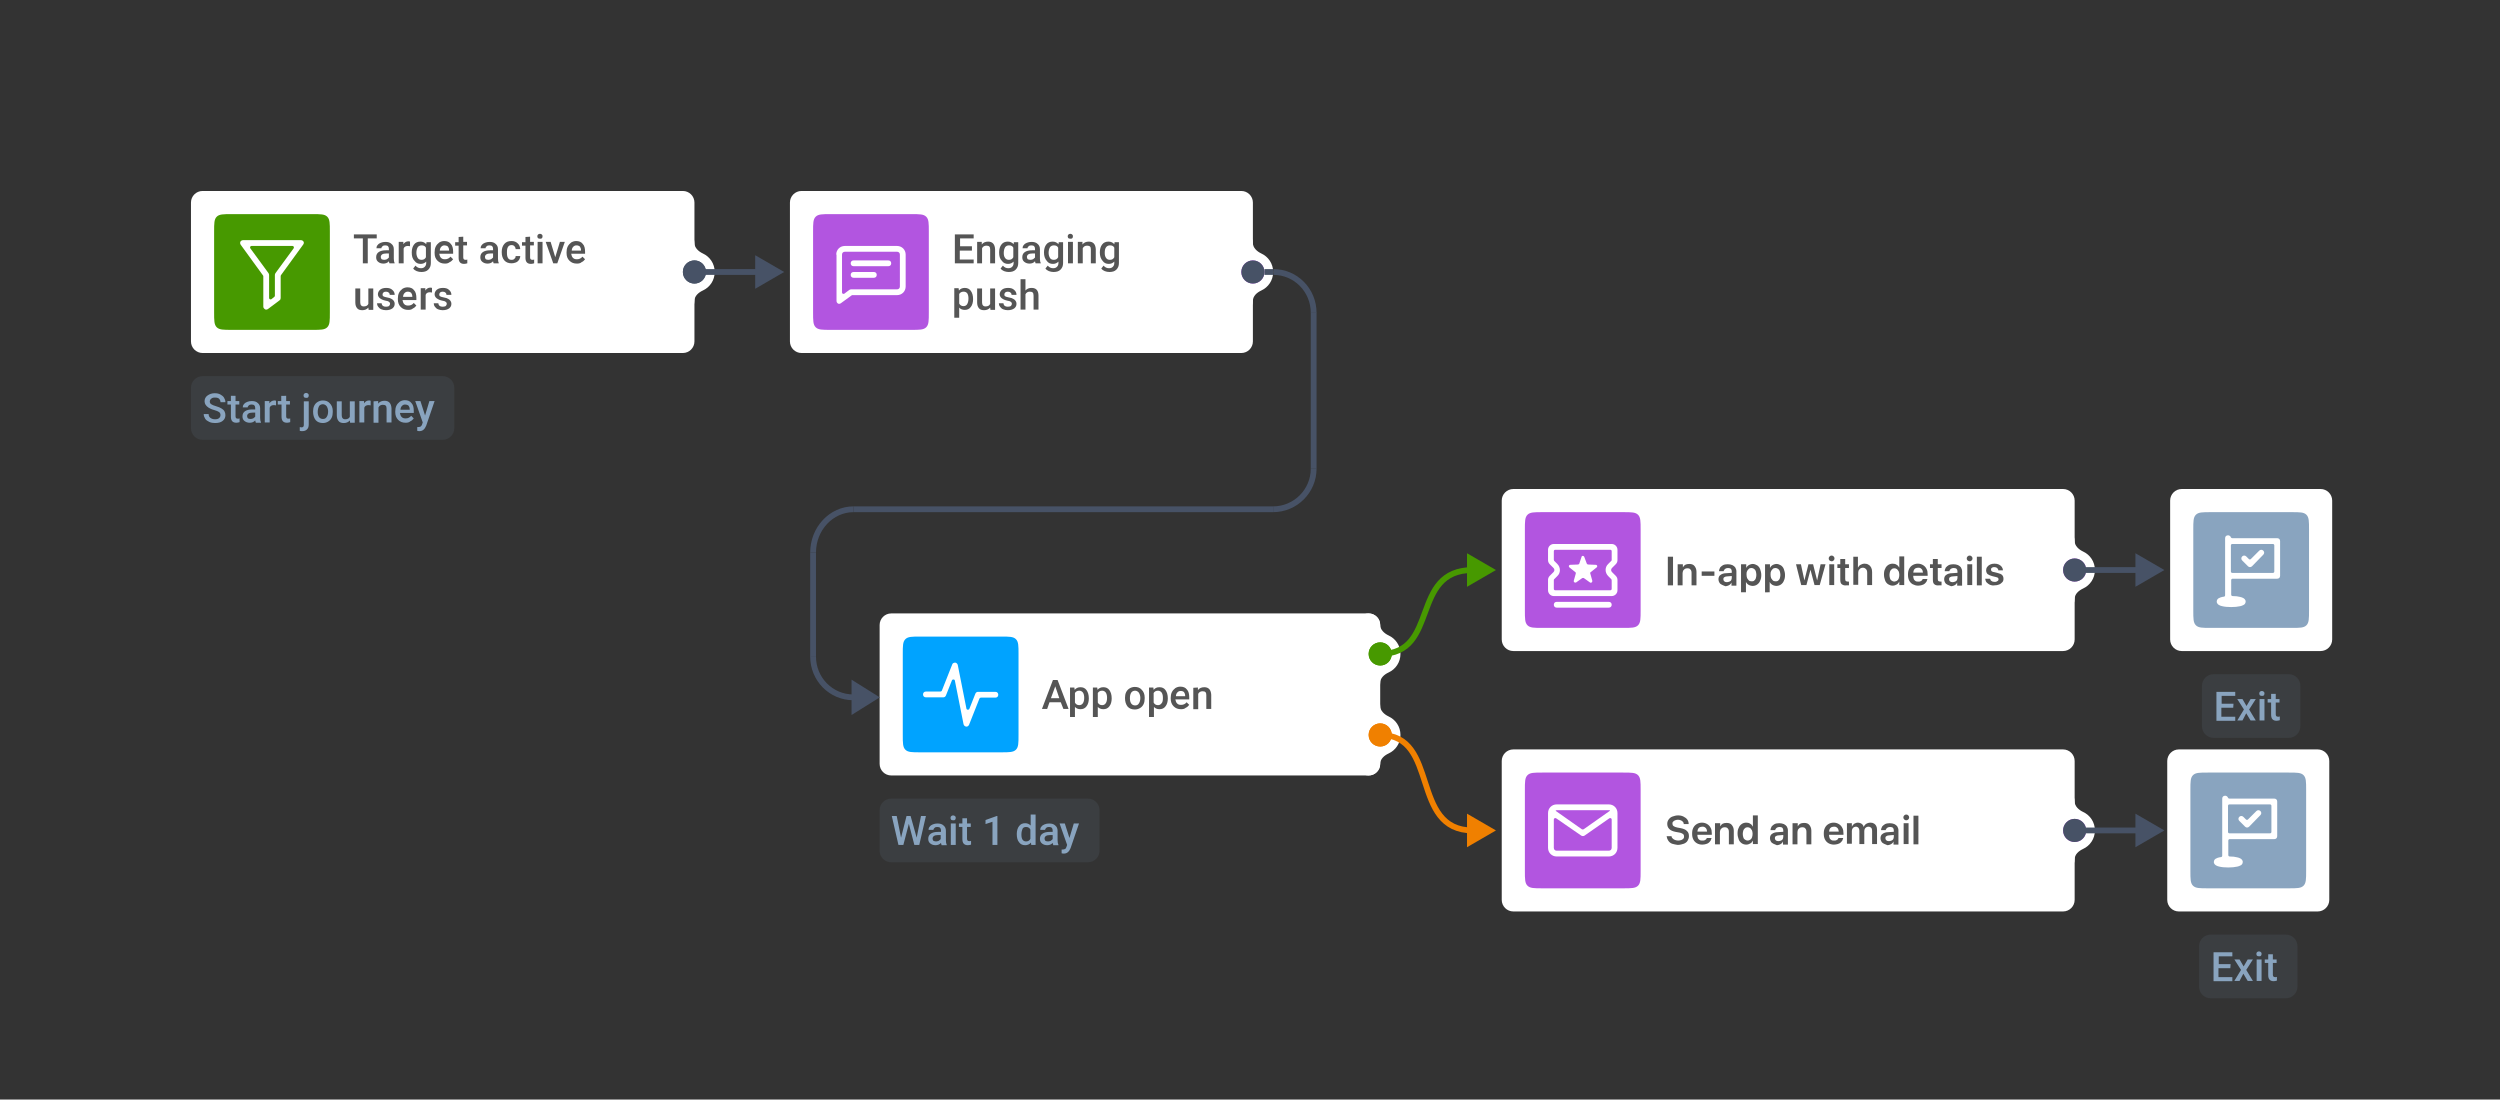 <?xml version="1.0" encoding="UTF-8"?> <!-- Generator: Adobe Illustrator 25.2.3, SVG Export Plug-In . SVG Version: 6.00 Build 0) --> <svg xmlns="http://www.w3.org/2000/svg" xmlns:xlink="http://www.w3.org/1999/xlink" id="Слой_1" x="0px" y="0px" viewBox="0 0 864 380" style="enable-background:new 0 0 864 380;" xml:space="preserve"><rect x="0" y="0" width="864" height="380" fill="#333333" stroke="none"/> <style type="text/css"> .st0{fill:#FFFFFF;} .st1{fill:#479900;} .st2{fill-rule:evenodd;clip-rule:evenodd;fill:#FFFFFF;} .st3{fill:#555555;} .st4{fill:#475266;} .st5{fill:#89A4BF;fill-opacity:0.1;} .st6{fill:#89A4BF;} .st7{fill:#00A3FF;} .st8{fill:#F08000;} .st9{fill:#B255E0;} .st10{fill:none;stroke:#B255E0;stroke-width:2;} .st11{fill:none;stroke:#475266;stroke-width:2;} .st12{fill:#475266;stroke:#475266;} .st13{fill:none;stroke:#479900;stroke-width:2;} .st14{fill:none;stroke:#F08000;stroke-width:2;} </style> <g> <path class="st0" d="M70,66h166c2.2,0,4,1.8,4,4v48c0,2.2-1.8,4-4,4H70c-2.2,0-4-1.8-4-4V70C66,67.8,67.8,66,70,66z"></path> <path class="st1" d="M74,80c0-2.8,0-4.2,0.9-5.1S77.2,74,80,74h28c2.8,0,4.2,0,5.1,0.9s0.9,2.3,0.9,5.1v28c0,2.8,0,4.2-0.9,5.1 s-2.3,0.9-5.1,0.9H80c-2.8,0-4.2,0-5.1-0.9S74,110.8,74,108V80z"></path> <path class="st2" d="M83.1,83.5c0.2-0.3,0.5-0.5,0.9-0.5h20c0.4,0,0.7,0.2,0.9,0.5c0.2,0.3,0.1,0.7-0.1,1l-7.7,10.6 C97,95.3,97,95.4,97,95.5v7.5c0,0.3-0.1,0.6-0.4,0.8l-4,3c-0.3,0.2-0.7,0.3-1,0.1c-0.3-0.2-0.6-0.5-0.6-0.9V95.5 c0-0.1,0-0.2-0.1-0.3l-7.7-10.6C83,84.3,82.9,83.9,83.1,83.5z M86.9,85c-0.4,0-0.6,0.5-0.4,0.8l6.3,8.6c0.1,0.2,0.2,0.4,0.2,0.6v8 c0,0.4,0.5,0.6,0.8,0.4l1-0.8c0.1-0.1,0.2-0.2,0.2-0.4V95c0-0.2,0.1-0.4,0.2-0.6l6.3-8.6c0.2-0.3,0-0.8-0.4-0.8H86.9z"></path> <path class="st3" d="M130.2,82.4h-3.1V91h-1.7v-8.6h-3.1V81h7.9V82.4z M134.6,91c-0.1-0.1-0.1-0.4-0.2-0.7 c-0.5,0.6-1.2,0.8-1.9,0.8s-1.3-0.2-1.8-0.6s-0.7-0.9-0.7-1.6c0-0.8,0.3-1.4,0.9-1.8c0.6-0.4,1.4-0.6,2.5-0.6h1V86 c0-0.4-0.1-0.7-0.3-0.9c-0.2-0.2-0.5-0.3-1-0.3c-0.4,0-0.7,0.1-0.9,0.3c-0.2,0.2-0.4,0.4-0.4,0.7h-1.7c0-0.4,0.1-0.8,0.4-1.1 c0.3-0.4,0.6-0.6,1.1-0.8c0.5-0.2,1-0.3,1.6-0.3c0.9,0,1.6,0.2,2.1,0.7c0.5,0.4,0.8,1,0.8,1.8v3.3c0,0.7,0.1,1.2,0.3,1.6v0H134.6z M132.8,89.8c0.3,0,0.6-0.1,0.9-0.2c0.3-0.2,0.5-0.4,0.7-0.6v-1.4h-0.9c-0.6,0-1.1,0.1-1.4,0.3c-0.3,0.2-0.5,0.5-0.5,0.9 c0,0.3,0.1,0.6,0.3,0.8C132.2,89.7,132.4,89.8,132.8,89.8z M141.7,85.1c-0.2,0-0.4-0.1-0.7-0.1c-0.8,0-1.3,0.3-1.5,0.9V91h-1.7 v-7.4h1.6v0.8c0.4-0.6,1-1,1.7-1c0.2,0,0.4,0,0.6,0.1L141.7,85.1z M142.3,87.2c0-1.1,0.3-2.1,0.8-2.7c0.5-0.7,1.3-1,2.2-1 c0.8,0,1.5,0.3,2,0.9l0.1-0.7h1.5v7.2c0,1-0.3,1.7-0.9,2.3c-0.6,0.6-1.4,0.8-2.4,0.8c-0.5,0-1.1-0.1-1.6-0.3 c-0.5-0.2-0.9-0.5-1.2-0.9l0.8-1c0.5,0.6,1.1,0.9,1.9,0.9c0.6,0,1-0.2,1.3-0.5s0.5-0.7,0.5-1.3v-0.5c-0.5,0.5-1.1,0.8-1.9,0.8 c-0.9,0-1.6-0.3-2.1-1C142.5,89.4,142.3,88.5,142.3,87.2z M143.9,87.4c0,0.7,0.2,1.3,0.5,1.8c0.3,0.4,0.7,0.6,1.3,0.6 c0.7,0,1.2-0.3,1.5-0.9v-3.3c-0.3-0.6-0.8-0.8-1.5-0.8c-0.5,0-1,0.2-1.3,0.6C144.1,85.9,143.9,86.5,143.9,87.4z M153.8,91.1 c-1.1,0-1.9-0.3-2.6-1c-0.7-0.7-1-1.5-1-2.7v-0.2c0-0.7,0.1-1.4,0.4-2c0.3-0.6,0.7-1,1.2-1.4c0.5-0.3,1.1-0.5,1.7-0.5 c1,0,1.8,0.3,2.3,1c0.6,0.6,0.8,1.6,0.8,2.7v0.7h-4.8c0.1,0.6,0.3,1.1,0.6,1.4c0.4,0.4,0.8,0.5,1.4,0.5c0.8,0,1.4-0.3,1.9-0.9 l0.9,0.9c-0.3,0.4-0.7,0.8-1.2,1C154.9,91,154.4,91.1,153.8,91.1z M153.6,84.8c-0.5,0-0.8,0.2-1.1,0.5s-0.5,0.8-0.5,1.3h3.2v-0.1 c0-0.6-0.2-1-0.4-1.3C154.4,84.9,154,84.8,153.6,84.8z M160.1,81.8v1.8h1.3v1.2h-1.3V89c0,0.3,0.1,0.5,0.2,0.6 c0.1,0.1,0.3,0.2,0.6,0.2c0.2,0,0.4,0,0.6-0.1V91c-0.4,0.1-0.7,0.2-1.1,0.2c-1.3,0-1.9-0.7-1.9-2.1v-4.2h-1.2v-1.2h1.2v-1.8 L160.1,81.8L160.1,81.8z M170.6,91c-0.1-0.1-0.1-0.4-0.2-0.7c-0.5,0.6-1.2,0.8-1.9,0.8s-1.3-0.2-1.8-0.6s-0.7-0.9-0.7-1.6 c0-0.8,0.3-1.4,0.9-1.8c0.6-0.4,1.4-0.6,2.5-0.6h1V86c0-0.4-0.1-0.7-0.3-0.9c-0.2-0.2-0.5-0.3-1-0.3c-0.4,0-0.7,0.1-0.9,0.3 c-0.2,0.2-0.4,0.4-0.4,0.7h-1.7c0-0.4,0.1-0.8,0.4-1.1c0.3-0.4,0.6-0.6,1.1-0.8c0.5-0.2,1-0.3,1.6-0.3c0.9,0,1.6,0.2,2.1,0.7 c0.5,0.4,0.8,1,0.8,1.8v3.3c0,0.7,0.1,1.2,0.3,1.6v0H170.6z M168.8,89.8c0.3,0,0.6-0.1,0.9-0.2c0.3-0.2,0.5-0.4,0.7-0.6v-1.4h-0.9 c-0.6,0-1.1,0.1-1.4,0.3c-0.3,0.2-0.5,0.5-0.5,0.9c0,0.3,0.1,0.6,0.3,0.8C168.1,89.7,168.4,89.8,168.8,89.8z M176.8,89.8 c0.4,0,0.8-0.1,1-0.4c0.3-0.2,0.4-0.5,0.4-0.9h1.6c0,0.5-0.2,0.9-0.4,1.3c-0.3,0.4-0.6,0.7-1.1,0.9c-0.5,0.2-1,0.3-1.5,0.3 c-1,0-1.9-0.3-2.5-1s-0.9-1.6-0.9-2.8V87c0-1.1,0.3-2,0.9-2.7c0.6-0.7,1.4-1,2.5-1c0.9,0,1.6,0.3,2.1,0.8c0.6,0.5,0.8,1.2,0.9,2 h-1.6c0-0.4-0.2-0.8-0.4-1c-0.3-0.3-0.6-0.4-1-0.4c-0.5,0-1,0.2-1.2,0.6c-0.3,0.4-0.4,1-0.4,1.8v0.3c0,0.8,0.1,1.4,0.4,1.8 C175.8,89.6,176.2,89.8,176.8,89.8z M183.2,81.8v1.8h1.3v1.2h-1.3V89c0,0.3,0.1,0.5,0.2,0.6c0.1,0.1,0.3,0.2,0.6,0.2 c0.2,0,0.4,0,0.6-0.1V91c-0.4,0.1-0.7,0.2-1.1,0.2c-1.3,0-1.9-0.7-1.9-2.1v-4.2h-1.2v-1.2h1.2v-1.8L183.2,81.8L183.2,81.8z M187.5,91h-1.7v-7.4h1.7V91z M185.7,81.7c0-0.3,0.1-0.5,0.2-0.6c0.2-0.2,0.4-0.3,0.7-0.3s0.5,0.1,0.7,0.3c0.2,0.2,0.2,0.4,0.2,0.6 c0,0.3-0.1,0.5-0.2,0.6c-0.2,0.2-0.4,0.2-0.7,0.2s-0.5-0.1-0.7-0.2C185.8,82.1,185.7,81.9,185.7,81.7z M191.9,88.9l1.6-5.3h1.7 l-2.6,7.4h-1.4l-2.6-7.4h1.7L191.9,88.9z M199.4,91.1c-1.1,0-1.9-0.3-2.6-1c-0.7-0.7-1-1.5-1-2.7v-0.2c0-0.7,0.1-1.4,0.4-2 c0.3-0.6,0.7-1,1.2-1.4c0.5-0.3,1.1-0.5,1.7-0.5c1,0,1.8,0.3,2.3,1c0.6,0.6,0.8,1.6,0.8,2.7v0.7h-4.8c0.1,0.6,0.3,1.1,0.6,1.4 c0.4,0.4,0.8,0.5,1.4,0.5c0.8,0,1.4-0.3,1.9-0.9l0.9,0.9c-0.3,0.4-0.7,0.8-1.2,1C200.6,91,200,91.1,199.4,91.1z M199.2,84.8 c-0.5,0-0.8,0.2-1.1,0.5s-0.5,0.8-0.5,1.3h3.2v-0.1c0-0.6-0.2-1-0.4-1.3C200,84.9,199.7,84.8,199.2,84.8z M127.3,106.3 c-0.5,0.6-1.2,0.9-2.1,0.9c-0.8,0-1.4-0.2-1.8-0.7s-0.6-1.1-0.6-2v-4.8h1.7v4.8c0,0.9,0.4,1.4,1.2,1.4c0.8,0,1.4-0.3,1.6-0.9v-5.3 h1.7v7.4h-1.6L127.3,106.3z M134.8,105c0-0.3-0.1-0.5-0.4-0.7c-0.2-0.2-0.6-0.3-1.2-0.4c-0.6-0.1-1-0.3-1.4-0.5 c-0.8-0.4-1.2-1-1.2-1.7c0-0.6,0.3-1.2,0.8-1.6s1.2-0.6,2.1-0.6c0.9,0,1.6,0.2,2.1,0.7c0.5,0.4,0.8,1,0.8,1.7h-1.7 c0-0.3-0.1-0.6-0.4-0.8c-0.2-0.2-0.6-0.3-0.9-0.3c-0.4,0-0.7,0.1-0.9,0.3c-0.2,0.2-0.3,0.4-0.3,0.7c0,0.3,0.1,0.5,0.3,0.6 s0.6,0.3,1.3,0.4s1.2,0.3,1.5,0.5c0.4,0.2,0.6,0.4,0.8,0.7c0.2,0.3,0.3,0.6,0.3,1c0,0.7-0.3,1.2-0.8,1.6c-0.6,0.4-1.3,0.6-2.2,0.6 c-0.6,0-1.1-0.1-1.6-0.3c-0.5-0.2-0.8-0.5-1.1-0.9s-0.4-0.8-0.4-1.2h1.6c0,0.4,0.2,0.7,0.4,0.9c0.3,0.2,0.6,0.3,1.1,0.3 c0.4,0,0.8-0.1,1-0.2C134.7,105.5,134.8,105.3,134.8,105z M141.1,107.1c-1.1,0-1.9-0.3-2.6-1c-0.7-0.7-1-1.6-1-2.7v-0.2 c0-0.7,0.1-1.4,0.4-2c0.3-0.6,0.7-1,1.2-1.4c0.5-0.3,1.1-0.5,1.7-0.5c1,0,1.8,0.3,2.3,1c0.6,0.6,0.8,1.6,0.8,2.7v0.7h-4.8 c0.1,0.6,0.3,1.1,0.6,1.4c0.4,0.4,0.8,0.5,1.4,0.5c0.8,0,1.4-0.3,1.9-0.9l0.9,0.9c-0.3,0.4-0.7,0.8-1.2,1 C142.3,107,141.7,107.1,141.1,107.1z M140.9,100.8c-0.5,0-0.8,0.2-1.1,0.5s-0.5,0.8-0.5,1.3h3.2v-0.1c0-0.6-0.2-1-0.4-1.3 C141.7,100.9,141.4,100.8,140.9,100.8z M149.3,101.1c-0.2,0-0.4-0.1-0.7-0.1c-0.8,0-1.3,0.3-1.5,0.9v5.1h-1.7v-7.4h1.6v0.8 c0.4-0.6,1-1,1.7-1c0.2,0,0.4,0,0.6,0.1L149.3,101.1z M154.4,105c0-0.3-0.1-0.5-0.4-0.7c-0.2-0.2-0.6-0.3-1.2-0.4 c-0.6-0.1-1-0.3-1.4-0.5c-0.8-0.4-1.2-1-1.2-1.7c0-0.6,0.3-1.2,0.8-1.6s1.2-0.6,2.1-0.6c0.9,0,1.6,0.2,2.1,0.7 c0.5,0.4,0.8,1,0.8,1.7h-1.7c0-0.3-0.1-0.6-0.4-0.8c-0.2-0.2-0.6-0.3-0.9-0.3c-0.4,0-0.7,0.1-0.9,0.3c-0.2,0.2-0.3,0.4-0.3,0.7 c0,0.3,0.1,0.5,0.3,0.6s0.6,0.3,1.3,0.4s1.2,0.3,1.5,0.5c0.4,0.2,0.6,0.4,0.8,0.7c0.2,0.3,0.3,0.6,0.3,1c0,0.7-0.3,1.2-0.8,1.6 c-0.6,0.4-1.3,0.6-2.2,0.6c-0.6,0-1.1-0.1-1.6-0.3c-0.5-0.2-0.8-0.5-1.1-0.9s-0.4-0.8-0.4-1.2h1.6c0,0.4,0.2,0.7,0.4,0.9 c0.3,0.2,0.6,0.3,1.1,0.3c0.4,0,0.8-0.1,1-0.2C154.3,105.5,154.4,105.3,154.4,105z"></path> <path class="st2" d="M236,80c-2.2,0-4,1.8-4,4v20c0,2.2,1.8,4,4,4s4-1.8,4-4l0,0c0-1.7,1.4-2.9,2.9-3.6c2.4-1.1,4.1-3.5,4.1-6.4 s-1.7-5.3-4.1-6.4c-1.5-0.7-2.9-2-2.9-3.6l0,0C240,81.8,238.2,80,236,80z"></path> <circle class="st4" cx="240" cy="94" r="4"></circle> </g> <path class="st5" d="M70,130h83c2.2,0,4,1.8,4,4v14c0,2.2-1.8,4-4,4H70c-2.2,0-4-1.8-4-4v-14C66,131.8,67.8,130,70,130z"></path> <path class="st6" d="M76.2,143.4c0-0.4-0.2-0.8-0.5-1s-0.9-0.5-1.7-0.7s-1.4-0.5-1.9-0.8c-0.9-0.6-1.4-1.3-1.4-2.2 c0-0.8,0.3-1.5,1-2s1.5-0.8,2.5-0.8c0.7,0,1.3,0.1,1.9,0.4c0.5,0.3,1,0.6,1.3,1.1s0.5,1,0.5,1.6h-1.7c0-0.5-0.2-0.9-0.5-1.2 s-0.8-0.4-1.4-0.4s-1,0.1-1.3,0.4c-0.3,0.2-0.5,0.6-0.5,1s0.2,0.7,0.5,0.9s0.9,0.5,1.7,0.7c0.8,0.2,1.4,0.5,1.9,0.8s0.8,0.6,1,1 s0.3,0.8,0.3,1.3c0,0.8-0.3,1.5-1,2c-0.6,0.5-1.5,0.7-2.6,0.7c-0.7,0-1.4-0.1-2-0.4c-0.6-0.3-1.1-0.6-1.4-1.1s-0.5-1-0.5-1.6h1.7 c0,0.6,0.2,1,0.6,1.3s0.9,0.5,1.6,0.5c0.6,0,1.1-0.1,1.4-0.4C76.1,144.2,76.2,143.8,76.2,143.4z M81.4,136.8v1.8h1.3v1.2h-1.3v4.1 c0,0.3,0.1,0.5,0.2,0.6s0.3,0.2,0.6,0.2c0.2,0,0.4,0,0.6-0.1v1.3c-0.4,0.1-0.7,0.2-1.1,0.2c-1.3,0-1.9-0.7-1.9-2.1v-4.2h-1.2v-1.2 h1.2v-1.8H81.4z M88.4,146c-0.1-0.1-0.1-0.4-0.2-0.7c-0.5,0.6-1.2,0.8-1.9,0.8c-0.7,0-1.3-0.2-1.8-0.6c-0.5-0.4-0.7-0.9-0.7-1.6 c0-0.8,0.3-1.4,0.9-1.8c0.6-0.4,1.4-0.6,2.5-0.6h1V141c0-0.4-0.1-0.7-0.3-0.9c-0.2-0.2-0.5-0.3-1-0.3c-0.4,0-0.7,0.1-0.9,0.3 c-0.2,0.2-0.4,0.4-0.4,0.7h-1.7c0-0.4,0.1-0.8,0.4-1.1c0.3-0.4,0.6-0.6,1.1-0.8s1-0.3,1.6-0.3c0.9,0,1.6,0.2,2.1,0.7 c0.5,0.4,0.8,1,0.8,1.8v3.3c0,0.7,0.1,1.2,0.3,1.6v0.1h-1.8V146z M86.6,144.8c0.3,0,0.6-0.1,0.9-0.2c0.3-0.2,0.5-0.4,0.7-0.6v-1.4 h-0.9c-0.6,0-1.1,0.1-1.4,0.3s-0.5,0.5-0.5,0.9c0,0.3,0.1,0.6,0.3,0.8C85.9,144.7,86.2,144.8,86.6,144.8z M95.4,140.1 c-0.2,0-0.4-0.1-0.7-0.1c-0.8,0-1.3,0.3-1.5,0.9v5.1h-1.7v-7.4h1.6v0.8c0.4-0.6,1-1,1.7-1c0.2,0,0.4,0,0.6,0.1V140.1z M98.9,136.8 v1.8h1.3v1.2h-1.3v4.1c0,0.3,0.1,0.5,0.2,0.6s0.3,0.2,0.6,0.2c0.2,0,0.4,0,0.6-0.1v1.3c-0.4,0.1-0.7,0.2-1.1,0.2 c-1.3,0-1.9-0.7-1.9-2.1v-4.2H96v-1.2h1.2v-1.8H98.9z M106.7,138.6v8.1c0,0.8-0.2,1.3-0.6,1.7s-0.9,0.6-1.6,0.6 c-0.3,0-0.6,0-0.9-0.1v-1.3c0.2,0,0.4,0.1,0.6,0.1c0.6,0,0.8-0.3,0.8-0.9v-8.1h1.7V138.6z M104.9,136.7c0-0.3,0.1-0.5,0.2-0.6 c0.2-0.2,0.4-0.3,0.7-0.3c0.3,0,0.5,0.1,0.7,0.3s0.2,0.4,0.2,0.6c0,0.2-0.1,0.5-0.2,0.6c-0.2,0.2-0.4,0.2-0.7,0.2 c-0.3,0-0.5-0.1-0.7-0.2C105,137.1,104.9,136.9,104.9,136.7z M108.2,142.2c0-0.7,0.1-1.4,0.4-2s0.7-1,1.2-1.3s1.1-0.5,1.8-0.5 c1,0,1.8,0.3,2.4,1c0.6,0.6,1,1.5,1,2.6v0.4c0,0.7-0.1,1.4-0.4,2s-0.7,1-1.2,1.3s-1.1,0.5-1.8,0.5c-1,0-1.9-0.3-2.5-1 C108.5,144.4,108.2,143.5,108.2,142.2L108.2,142.2z M109.8,142.4c0,0.8,0.2,1.4,0.5,1.8c0.3,0.4,0.8,0.6,1.3,0.6 c0.6,0,1-0.2,1.3-0.7c0.3-0.4,0.5-1.1,0.5-1.9c0-0.7-0.2-1.3-0.5-1.8c-0.3-0.4-0.8-0.7-1.3-0.7s-1,0.2-1.3,0.6 C110,140.9,109.8,141.5,109.8,142.4z M120.9,145.3c-0.5,0.6-1.2,0.9-2.1,0.9c-0.8,0-1.4-0.2-1.8-0.7s-0.6-1.1-0.6-2v-4.8h1.7v4.8 c0,0.9,0.4,1.4,1.2,1.4c0.8,0,1.4-0.3,1.6-0.9v-5.3h1.7v7.4H121L120.9,145.3z M128.1,140.1c-0.2,0-0.4-0.1-0.7-0.1 c-0.8,0-1.3,0.3-1.5,0.9v5.1h-1.7v-7.4h1.6v0.8c0.4-0.6,1-1,1.7-1c0.2,0,0.4,0,0.6,0.1V140.1z M130.7,138.6v0.9c0.5-0.7,1.3-1,2.2-1 c1.5,0,2.3,0.9,2.4,2.6v4.9h-1.7v-4.8c0-0.5-0.1-0.8-0.3-1s-0.5-0.3-1-0.3c-0.7,0-1.2,0.3-1.5,0.9v5.3h-1.7v-7.4L130.7,138.6 L130.7,138.6z M140.2,146.1c-1.1,0-1.9-0.3-2.6-1c-0.7-0.7-1-1.6-1-2.7v-0.2c0-0.7,0.1-1.4,0.4-2c0.3-0.6,0.7-1,1.2-1.4 c0.5-0.3,1.1-0.5,1.7-0.5c1,0,1.8,0.3,2.3,1c0.6,0.6,0.8,1.6,0.8,2.7v0.7h-4.8c0.1,0.6,0.3,1.1,0.6,1.4c0.4,0.4,0.8,0.5,1.4,0.5 c0.8,0,1.4-0.3,1.9-0.9l0.9,0.9c-0.3,0.4-0.7,0.8-1.2,1C141.4,146,140.8,146.1,140.2,146.1z M140,139.8c-0.5,0-0.8,0.2-1.1,0.5 s-0.5,0.8-0.5,1.3h3.2v-0.1c0-0.6-0.2-1-0.4-1.3C140.8,139.9,140.4,139.8,140,139.8z M146.9,143.6l1.5-5h1.8l-2.9,8.5 c-0.5,1.2-1.2,1.9-2.3,1.9c-0.2,0-0.5,0-0.8-0.1v-1.3h0.3c0.4,0,0.7-0.1,0.9-0.2c0.2-0.2,0.4-0.4,0.5-0.8l0.2-0.6l-2.6-7.4h1.8 L146.9,143.6z"></path> <g> <path class="st0" d="M308,212h165c2.2,0,4,1.8,4,4v48c0,2.2-1.8,4-4,4H308c-2.2,0-4-1.8-4-4v-48C304,213.8,305.8,212,308,212z"></path> <path class="st7" d="M312,226c0-2.8,0-4.2,0.9-5.1c0.9-0.9,2.3-0.9,5.1-0.9h28c2.8,0,4.2,0,5.1,0.9s0.9,2.3,0.9,5.1v28 c0,2.8,0,4.2-0.9,5.1s-2.3,0.9-5.1,0.9h-28c-2.8,0-4.2,0-5.1-0.9s-0.9-2.3-0.9-5.1V226z"></path> <path class="st2" d="M330.1,229c0.4,0,0.8,0.4,0.9,0.8l3,15.1c0.1,0.5,0.8,0.5,1,0.1l2.1-5.3c0.2-0.4,0.5-0.6,0.9-0.6h6 c0.6,0,1,0.4,1,1s-0.4,1-1,1h-5c-0.2,0-0.4,0.1-0.5,0.3l-3.6,9.1c-0.2,0.4-0.6,0.7-1,0.6c-0.4,0-0.8-0.4-0.9-0.8l-3-15.1 c-0.1-0.5-0.8-0.5-1-0.1l-2.1,5.3c-0.2,0.4-0.5,0.6-0.9,0.6h-6c-0.6,0-1-0.4-1-1s0.4-1,1-1h5c0.2,0,0.4-0.1,0.5-0.3l3.6-9.1 C329.2,229.2,329.7,229,330.1,229z"></path> <path class="st3" d="M366.6,242.7h-3.9l-0.8,2.3h-1.8l3.8-10h1.6l3.8,10h-1.8L366.6,242.7z M363.2,241.3h2.9l-1.4-4.1L363.2,241.3z M376.3,241.4c0,1.1-0.3,2.1-0.8,2.7c-0.5,0.7-1.2,1-2.1,1c-0.8,0-1.5-0.3-1.9-0.8v3.5h-1.7v-10.2h1.5l0.1,0.8 c0.5-0.6,1.2-0.9,2-0.9c0.9,0,1.6,0.3,2.1,1S376.3,240.1,376.3,241.4L376.3,241.4z M374.7,241.2c0-0.7-0.1-1.3-0.4-1.8 c-0.3-0.4-0.7-0.7-1.3-0.7c-0.7,0-1.2,0.3-1.5,0.8v3.3c0.3,0.6,0.8,0.9,1.5,0.9c0.5,0,0.9-0.2,1.2-0.6 C374.5,242.7,374.7,242.1,374.7,241.2z M384.2,241.4c0,1.1-0.3,2.1-0.8,2.7c-0.5,0.7-1.2,1-2.1,1c-0.8,0-1.5-0.3-1.9-0.8v3.5h-1.7 v-10.2h1.5l0.1,0.8c0.5-0.6,1.2-0.9,2-0.9c0.9,0,1.6,0.3,2.1,1S384.2,240.1,384.2,241.4L384.2,241.4z M382.6,241.2 c0-0.7-0.1-1.3-0.4-1.8c-0.3-0.4-0.7-0.7-1.3-0.7c-0.7,0-1.2,0.3-1.5,0.8v3.3c0.3,0.6,0.8,0.9,1.5,0.9c0.5,0,0.9-0.2,1.2-0.6 C382.4,242.7,382.6,242.1,382.6,241.2z M388.8,241.2c0-0.7,0.1-1.4,0.4-2s0.7-1,1.2-1.3s1.1-0.5,1.8-0.5c1,0,1.8,0.3,2.4,1 c0.6,0.6,1,1.5,1,2.6v0.4c0,0.7-0.1,1.4-0.4,2s-0.7,1-1.2,1.3s-1.1,0.5-1.8,0.5c-1,0-1.9-0.3-2.5-1 C389.1,243.4,388.8,242.5,388.8,241.2L388.8,241.2z M390.5,241.4c0,0.8,0.2,1.4,0.5,1.8c0.3,0.4,0.8,0.6,1.3,0.6 c0.6,0,1-0.2,1.3-0.7c0.3-0.4,0.5-1.1,0.5-1.9c0-0.7-0.2-1.3-0.5-1.8c-0.3-0.4-0.8-0.7-1.3-0.7s-1,0.2-1.3,0.6 C390.6,239.9,390.5,240.5,390.5,241.4z M403.6,241.4c0,1.1-0.3,2.1-0.8,2.7c-0.5,0.7-1.2,1-2.1,1c-0.8,0-1.5-0.3-1.9-0.8v3.5h-1.7 v-10.2h1.5l0.1,0.8c0.5-0.6,1.1-0.9,2-0.9s1.6,0.3,2.1,1S403.6,240.1,403.6,241.4L403.6,241.4z M401.9,241.2c0-0.7-0.1-1.3-0.4-1.8 c-0.3-0.4-0.7-0.7-1.3-0.7c-0.7,0-1.2,0.3-1.5,0.8v3.3c0.3,0.6,0.8,0.9,1.5,0.9c0.5,0,0.9-0.2,1.2-0.6 C401.8,242.7,401.9,242.1,401.9,241.2z M408.2,245.1c-1.1,0-1.9-0.3-2.6-1s-1-1.6-1-2.7v-0.2c0-0.7,0.1-1.4,0.4-2s0.7-1,1.2-1.4 c0.5-0.3,1.1-0.5,1.7-0.5c1,0,1.8,0.3,2.3,1c0.6,0.6,0.8,1.6,0.8,2.7v0.7h-4.8c0.1,0.6,0.3,1.1,0.6,1.4c0.4,0.4,0.8,0.5,1.4,0.5 c0.8,0,1.4-0.3,1.9-0.9l0.9,0.9c-0.3,0.4-0.7,0.8-1.2,1C409.4,245,408.8,245.1,408.2,245.1z M408,238.8c-0.5,0-0.8,0.2-1.1,0.5 c-0.3,0.3-0.5,0.8-0.5,1.3h3.2v-0.1c0-0.6-0.2-1-0.4-1.3C408.9,238.9,408.5,238.8,408,238.8z M414,237.6v0.9c0.5-0.7,1.3-1,2.2-1 c1.5,0,2.3,0.9,2.4,2.6v4.9h-1.7v-4.8c0-0.5-0.1-0.8-0.3-1c-0.2-0.2-0.5-0.3-1-0.3c-0.7,0-1.2,0.3-1.5,0.9v5.3h-1.7v-7.4L414,237.6 L414,237.6z"></path> <path class="st2" d="M473,212c-2.2,0-4,1.8-4,4v20c0,2.2,1.8,4,4,4s4-1.8,4-4l0,0c0-1.7,1.4-2.9,2.9-3.6c2.4-1.1,4.1-3.5,4.1-6.4 s-1.7-5.3-4.1-6.4c-1.5-0.7-2.9-2-2.9-3.6l0,0C477,213.8,475.2,212,473,212z"></path> <circle class="st1" cx="477" cy="226" r="4"></circle> <path class="st2" d="M473,240c-2.2,0-4,1.8-4,4v20c0,2.2,1.8,4,4,4s4-1.8,4-4l0,0c0-1.7,1.4-2.9,2.9-3.6c2.4-1.1,4.1-3.5,4.1-6.4 s-1.7-5.3-4.1-6.4c-1.5-0.7-2.9-2-2.9-3.6l0,0C477,241.8,475.2,240,473,240z"></path> <circle class="st8" cx="477" cy="254" r="4"></circle> </g> <path class="st5" d="M308,276h68c2.2,0,4,1.8,4,4v14c0,2.2-1.8,4-4,4h-68c-2.2,0-4-1.8-4-4v-14C304,277.8,305.8,276,308,276z"></path> <path class="st6" d="M316.8,289.5l1.5-7.5h1.7l-2.3,10H316l-1.9-7.3l-1.9,7.3h-1.7l-2.3-10h1.7l1.5,7.5l1.9-7.5h1.4L316.8,289.5z M325.4,292c-0.1-0.1-0.1-0.4-0.2-0.7c-0.5,0.6-1.2,0.8-1.9,0.8c-0.7,0-1.3-0.2-1.8-0.6s-0.7-0.9-0.7-1.6c0-0.8,0.3-1.4,0.9-1.8 s1.4-0.6,2.5-0.6h1V287c0-0.4-0.1-0.7-0.3-0.9c-0.2-0.2-0.5-0.3-1-0.3c-0.4,0-0.7,0.1-0.9,0.3c-0.2,0.2-0.4,0.4-0.4,0.7h-1.7 c0-0.4,0.1-0.8,0.4-1.1c0.3-0.4,0.6-0.6,1.1-0.8c0.5-0.2,1-0.3,1.6-0.3c0.9,0,1.6,0.2,2.1,0.7c0.5,0.4,0.8,1,0.8,1.8v3.3 c0,0.7,0.1,1.2,0.3,1.6v0.1h-1.8V292z M323.5,290.8c0.3,0,0.6-0.1,0.9-0.2c0.3-0.2,0.5-0.4,0.7-0.6v-1.4h-0.9 c-0.6,0-1.1,0.1-1.4,0.3c-0.3,0.2-0.5,0.5-0.5,0.9c0,0.3,0.1,0.6,0.3,0.8C322.9,290.7,323.2,290.8,323.5,290.8z M330.3,292h-1.7 v-7.4h1.7V292z M328.5,282.7c0-0.3,0.1-0.5,0.2-0.6c0.2-0.2,0.4-0.3,0.7-0.3c0.3,0,0.5,0.1,0.7,0.3c0.2,0.2,0.2,0.4,0.2,0.6 s-0.1,0.5-0.2,0.6c-0.2,0.2-0.4,0.2-0.7,0.2c-0.3,0-0.5-0.1-0.7-0.2C328.6,283.1,328.5,282.9,328.5,282.7z M334.2,282.8v1.8h1.3v1.2 h-1.3v4.1c0,0.3,0.1,0.5,0.2,0.6s0.3,0.2,0.6,0.2c0.2,0,0.4,0,0.6-0.1v1.3c-0.4,0.1-0.7,0.2-1.1,0.2c-1.3,0-1.9-0.7-1.9-2.1v-4.2 h-1.2v-1.2h1.2v-1.8H334.2z M344.6,292H343v-8l-2.4,0.8v-1.4l3.9-1.4h0.2v10H344.6z M351.4,288.2c0-1.1,0.3-2.1,0.8-2.7 c0.5-0.7,1.2-1,2.1-1c0.8,0,1.4,0.3,1.9,0.8v-3.8h1.7V292h-1.5l-0.1-0.8c-0.5,0.6-1.2,0.9-2,0.9c-0.9,0-1.6-0.3-2.1-1 C351.6,290.4,351.4,289.4,351.4,288.2z M353,288.4c0,0.8,0.1,1.3,0.4,1.8c0.3,0.4,0.7,0.6,1.2,0.6c0.7,0,1.2-0.3,1.5-0.9v-3.2 c-0.3-0.6-0.8-0.9-1.5-0.9c-0.5,0-1,0.2-1.2,0.6C353.2,286.9,353,287.5,353,288.4z M364,292c-0.1-0.1-0.1-0.4-0.2-0.7 c-0.5,0.6-1.2,0.8-1.9,0.8c-0.7,0-1.3-0.2-1.8-0.6s-0.7-0.9-0.7-1.6c0-0.8,0.3-1.4,0.9-1.8s1.4-0.6,2.5-0.6h1V287 c0-0.4-0.1-0.7-0.3-0.9c-0.2-0.2-0.5-0.3-1-0.3c-0.4,0-0.7,0.1-0.9,0.3c-0.2,0.2-0.4,0.4-0.4,0.7h-1.7c0-0.4,0.1-0.8,0.4-1.1 c0.3-0.4,0.6-0.6,1.1-0.8c0.5-0.2,1-0.3,1.6-0.3c0.9,0,1.6,0.2,2.1,0.7c0.5,0.4,0.8,1,0.8,1.8v3.3c0,0.7,0.1,1.2,0.3,1.6v0.1H364 V292z M362.2,290.8c0.3,0,0.6-0.1,0.9-0.2c0.3-0.2,0.5-0.4,0.7-0.6v-1.4h-0.9c-0.6,0-1.1,0.1-1.4,0.3c-0.3,0.2-0.5,0.5-0.5,0.9 c0,0.3,0.1,0.6,0.3,0.8C361.5,290.7,361.8,290.8,362.2,290.8z M369.6,289.6l1.5-5h1.8l-2.9,8.5c-0.5,1.2-1.2,1.9-2.3,1.9 c-0.2,0-0.5,0-0.8-0.1v-1.3h0.3c0.4,0,0.7-0.1,0.9-0.2c0.2-0.1,0.4-0.4,0.5-0.8l0.2-0.6l-2.6-7.4h1.8L369.6,289.6z"></path> <g> <path class="st0" d="M754,169h48c2.2,0,4,1.8,4,4v48c0,2.2-1.8,4-4,4h-48c-2.2,0-4-1.8-4-4v-48C750,170.8,751.8,169,754,169z"></path> <path class="st6" d="M758,183c0-2.8,0-4.2,0.9-5.1c0.9-0.9,2.3-0.9,5.1-0.9h28c2.8,0,4.2,0,5.1,0.9c0.9,0.9,0.9,2.3,0.9,5.1v28 c0,2.8,0,4.2-0.9,5.1c-0.9,0.9-2.3,0.9-5.1,0.9h-28c-2.8,0-4.2,0-5.1-0.9c-0.9-0.9-0.9-2.3-0.9-5.1V183z"></path> <path class="st2" d="M771.5,186c-0.3,0-0.5-0.2-0.6-0.5c-0.2-0.3-0.5-0.5-0.9-0.5c-0.6,0-1,0.4-1,1v1v12v6.7c0,0.3-0.2,0.5-0.4,0.5 s-0.4,0.1-0.6,0.1c-0.4,0.1-0.8,0.2-1.1,0.4c-0.3,0.1-0.8,0.5-0.8,1.2s0.6,1.1,0.8,1.2c0.3,0.2,0.7,0.3,1.1,0.4 c0.8,0.2,1.9,0.3,3.1,0.3s2.2-0.1,3.1-0.3c0.4-0.1,0.8-0.2,1.1-0.4c0.3-0.1,0.8-0.5,0.8-1.2s-0.6-1.1-0.8-1.2 c-0.3-0.2-0.7-0.3-1.1-0.4c-0.7-0.2-1.6-0.3-2.6-0.3c-0.3,0-0.5-0.2-0.5-0.5v-5c0-0.3,0.2-0.5,0.5-0.5H787c0.6,0,1-0.4,1-1v-12 c0-0.6-0.4-1-1-1H771.5z M771.5,188c-0.3,0-0.5,0.2-0.5,0.5v9c0,0.3,0.2,0.5,0.5,0.5h14c0.3,0,0.5-0.2,0.5-0.5v-9 c0-0.3-0.2-0.5-0.5-0.5H771.5z M767.8,208.5L767.8,208.5L767.8,208.5z M774.2,208.5L774.2,208.5L774.2,208.5z M767.8,207.5 L767.8,207.5L767.8,207.5z M774.2,207.5L774.2,207.5L774.2,207.5z M782.2,191.7c0.4-0.4,0.4-1,0-1.4s-1-0.4-1.4,0l-2.9,2.9 c-0.2,0.2-0.5,0.2-0.7,0l-0.9-0.9c-0.4-0.4-1-0.4-1.4,0s-0.4,1,0,1.4l2,2c0.4,0.4,1,0.4,1.4,0L782.2,191.7z"></path> </g> <path class="st5" d="M765,233h26c2.2,0,4,1.8,4,4v14c0,2.2-1.8,4-4,4h-26c-2.2,0-4-1.8-4-4v-14C761,234.8,762.8,233,765,233z"></path> <path class="st6" d="M771.8,244.6h-4.1v3.1h4.8v1.4H766v-10h6.5v1.4h-4.7v2.7h4.1L771.8,244.6L771.8,244.6z M776.4,244l1.4-2.4h1.8 l-2.3,3.6l2.3,3.8h-1.8l-1.5-2.5L775,249h-1.8l2.3-3.8l-2.3-3.6h1.8L776.4,244z M782.6,249h-1.7v-7.4h1.7V249z M780.8,239.7 c0-0.3,0.1-0.5,0.2-0.6c0.2-0.2,0.4-0.3,0.7-0.3s0.5,0.1,0.7,0.3s0.2,0.4,0.2,0.6c0,0.2-0.1,0.5-0.2,0.6c-0.2,0.2-0.4,0.2-0.7,0.2 s-0.5-0.1-0.7-0.2C780.9,240.1,780.8,239.9,780.8,239.7z M786.5,239.8v1.8h1.3v1.2h-1.3v4.1c0,0.3,0.1,0.5,0.2,0.6 c0.1,0.1,0.3,0.2,0.6,0.2c0.2,0,0.4,0,0.6-0.1v1.3c-0.4,0.1-0.7,0.2-1.1,0.2c-1.3,0-1.9-0.7-1.9-2.1v-4.2h-1.2v-1.2h1.2v-1.8H786.5z "></path> <g> <path class="st0" d="M753,259h48c2.2,0,4,1.8,4,4v48c0,2.2-1.8,4-4,4h-48c-2.2,0-4-1.8-4-4v-48C749,260.8,750.8,259,753,259z"></path> <path class="st6" d="M757,273c0-2.8,0-4.2,0.9-5.1s2.3-0.9,5.1-0.9h28c2.8,0,4.2,0,5.1,0.9c0.9,0.9,0.9,2.3,0.9,5.1v28 c0,2.8,0,4.2-0.9,5.1s-2.3,0.9-5.1,0.9h-28c-2.8,0-4.2,0-5.1-0.9c-0.9-0.9-0.9-2.3-0.9-5.1V273z"></path> <path class="st2" d="M770.5,276c-0.3,0-0.5-0.2-0.6-0.5c-0.2-0.3-0.5-0.5-0.9-0.5c-0.6,0-1,0.4-1,1v1v12v6.7c0,0.3-0.2,0.5-0.4,0.5 s-0.4,0.1-0.6,0.1c-0.4,0.1-0.8,0.2-1.1,0.4c-0.3,0.1-0.8,0.5-0.8,1.2s0.6,1.1,0.8,1.2c0.3,0.2,0.7,0.3,1.1,0.4 c0.8,0.2,1.9,0.3,3.1,0.3s2.2-0.1,3.1-0.3c0.4-0.1,0.8-0.2,1.1-0.4c0.3-0.1,0.8-0.5,0.8-1.2s-0.6-1.1-0.8-1.2 c-0.3-0.2-0.7-0.3-1.1-0.4c-0.7-0.2-1.6-0.3-2.6-0.3c-0.3,0-0.5-0.2-0.5-0.5v-5c0-0.3,0.2-0.5,0.5-0.5H786c0.6,0,1-0.4,1-1v-12 c0-0.6-0.4-1-1-1L770.5,276L770.5,276z M770.5,278c-0.3,0-0.5,0.2-0.5,0.5v9c0,0.3,0.2,0.5,0.5,0.5h14c0.3,0,0.5-0.2,0.5-0.5v-9 c0-0.3-0.2-0.5-0.5-0.5H770.5z M766.8,298.5L766.8,298.5L766.8,298.5z M773.2,298.5L773.2,298.5L773.2,298.5z M766.8,297.5 L766.8,297.5L766.8,297.5z M773.2,297.5L773.2,297.5L773.2,297.5z M781.2,281.7c0.4-0.4,0.4-1,0-1.4s-1-0.4-1.4,0l-2.9,2.9 c-0.2,0.2-0.5,0.2-0.7,0l-0.9-0.9c-0.4-0.4-1-0.4-1.4,0s-0.4,1,0,1.4l2,2c0.4,0.4,1,0.4,1.4,0L781.2,281.7z"></path> </g> <path class="st5" d="M764,323h26c2.2,0,4,1.8,4,4v14c0,2.2-1.8,4-4,4h-26c-2.2,0-4-1.8-4-4v-14C760,324.8,761.8,323,764,323z"></path> <path class="st6" d="M770.8,334.6h-4.1v3.1h4.8v1.4H765v-10h6.5v1.4h-4.7v2.7h4.1L770.8,334.6L770.8,334.6z M775.4,334l1.4-2.4h1.8 l-2.3,3.6l2.3,3.8h-1.8l-1.5-2.5L774,339h-1.8l2.3-3.8l-2.3-3.6h1.8L775.4,334z M781.6,339h-1.7v-7.4h1.7V339z M779.8,329.7 c0-0.3,0.1-0.5,0.2-0.6c0.2-0.2,0.4-0.3,0.7-0.3s0.5,0.1,0.7,0.3c0.2,0.2,0.2,0.4,0.2,0.6s-0.1,0.5-0.2,0.6 c-0.2,0.2-0.4,0.2-0.7,0.2s-0.5-0.1-0.7-0.2C779.9,330.1,779.8,329.9,779.8,329.7z M785.5,329.8v1.8h1.3v1.2h-1.3v4.1 c0,0.3,0.1,0.5,0.2,0.6c0.1,0.1,0.3,0.2,0.6,0.2c0.2,0,0.4,0,0.6-0.1v1.3c-0.4,0.1-0.7,0.2-1.1,0.2c-1.3,0-1.9-0.7-1.9-2.1v-4.2 h-1.2v-1.2h1.2v-1.8H785.5z"></path> <g> <path class="st0" d="M523,169h190c2.2,0,4,1.8,4,4v48c0,2.2-1.8,4-4,4H523c-2.2,0-4-1.8-4-4v-48C519,170.8,520.8,169,523,169z"></path> <path class="st9" d="M527,183c0-2.8,0-4.2,0.9-5.1c0.9-0.9,2.3-0.9,5.1-0.9h28c2.8,0,4.2,0,5.1,0.9c0.9,0.9,0.9,2.3,0.9,5.1v28 c0,2.8,0,4.2-0.9,5.1c-0.9,0.9-2.3,0.9-5.1,0.9h-28c-2.8,0-4.2,0-5.1-0.9c-0.9-0.9-0.9-2.3-0.9-5.1V183z"></path> <path class="st2" d="M535,190c0-1.1,0.9-2,2-2h20c1.1,0,2,0.9,2,2v3.6c0,0.5-0.2,1-0.6,1.4l-1.3,1.3c-0.4,0.4-0.4,1,0,1.4l1.3,1.3 c0.4,0.4,0.6,0.9,0.6,1.4v3.6c0,1.1-0.9,2-2,2h-20c-1.1,0-2-0.9-2-2v-3.6c0-0.5,0.2-1,0.6-1.4l1.3-1.3c0.4-0.4,0.4-1,0-1.4 l-1.3-1.3c-0.4-0.4-0.6-0.9-0.6-1.4V190z M557,190.5c0-0.3-0.2-0.5-0.5-0.5h-19c-0.3,0-0.5,0.2-0.5,0.5v2.9c0,0.1,0.1,0.3,0.1,0.4 l1.1,1.1c1.2,1.2,1.2,3.1,0,4.2l-1.1,1.1c-0.1,0.1-0.1,0.2-0.1,0.4v2.9c0,0.3,0.2,0.5,0.5,0.5h19c0.3,0,0.5-0.2,0.5-0.5v-2.9 c0-0.1-0.1-0.3-0.1-0.4l-1.1-1.1c-1.2-1.2-1.2-3.1,0-4.2l1.1-1.1c0.1-0.1,0.1-0.2,0.1-0.4V190.5z M537,209c0-0.6,0.4-1,1-1h18 c0.6,0,1,0.4,1,1s-0.4,1-1,1h-18C537.4,210,537,209.6,537,209z M547.5,192.4c-0.2-0.4-0.8-0.4-0.9,0l-0.8,2.4 c-0.1,0.2-0.3,0.3-0.5,0.3l-2.6,0.1c-0.5,0-0.7,0.6-0.3,0.9l2,1.6c0.2,0.1,0.2,0.3,0.2,0.5l-0.7,2.5c-0.1,0.5,0.4,0.8,0.8,0.6 l2.1-1.5c0.2-0.1,0.4-0.1,0.6,0l2.1,1.5c0.4,0.3,0.9-0.1,0.8-0.6l-0.7-2.5c-0.1-0.2,0-0.4,0.2-0.5l2-1.6c0.4-0.3,0.2-0.9-0.3-0.9 l-2.6-0.1c-0.2,0-0.4-0.1-0.5-0.3L547.5,192.4z"></path> <path class="st2" d="M713,183c-2.2,0-4,1.8-4,4v20c0,2.2,1.8,4,4,4s4-1.8,4-4l0,0c0-1.7,1.4-2.9,2.9-3.6c2.4-1.1,4.1-3.5,4.1-6.4 s-1.7-5.3-4.1-6.4c-1.5-0.7-2.9-2-2.9-3.6l0,0C717,184.8,715.2,183,713,183z"></path> <circle class="st10" cx="717" cy="197" r="3"></circle> </g> <g> <path class="st0" d="M523,259h190c2.2,0,4,1.8,4,4v48c0,2.2-1.8,4-4,4H523c-2.2,0-4-1.8-4-4v-48C519,260.8,520.8,259,523,259z"></path> <path class="st9" d="M527,273c0-2.8,0-4.2,0.9-5.1s2.3-0.9,5.1-0.9h28c2.8,0,4.2,0,5.1,0.9c0.9,0.9,0.9,2.3,0.9,5.1v28 c0,2.8,0,4.2-0.9,5.1s-2.3,0.9-5.1,0.9h-28c-2.8,0-4.2,0-5.1-0.9c-0.9-0.9-0.9-2.3-0.9-5.1V273z"></path> <path class="st2" d="M538,278c-1.7,0-3,1.3-3,3v12c0,1.7,1.3,3,3,3h18c1.7,0,3-1.3,3-3v-12c0-1.7-1.3-3-3-3H538z M537.6,280.2 C537.5,280.2,537.5,280.1,537.6,280.2c0.1-0.1,0.3-0.2,0.4-0.2h18c0.2,0,0.3,0,0.4,0.1v0.1l0,0l-9.1,6.4c-0.2,0.1-0.4,0.1-0.6,0 L537.6,280.2L537.6,280.2z M537.8,282.8c-0.3-0.2-0.8,0-0.8,0.4v9.8c0,0.6,0.4,1,1,1h18c0.6,0,1-0.4,1-1v-9.8 c0-0.4-0.5-0.6-0.8-0.4l-8.6,6c-0.3,0.2-0.8,0.2-1.1,0L537.8,282.8z"></path> <path class="st2" d="M713,273c-2.2,0-4,1.8-4,4v20c0,2.2,1.8,4,4,4s4-1.8,4-4l0,0c0-1.7,1.4-2.9,2.9-3.6c2.4-1.1,4.1-3.5,4.1-6.4 s-1.7-5.3-4.1-6.4c-1.5-0.7-2.9-2-2.9-3.6l0,0C717,274.8,715.2,273,713,273z"></path> <circle class="st10" cx="717" cy="287" r="3"></circle> </g> <g> <path class="st0" d="M277,66h152c2.2,0,4,1.8,4,4v48c0,2.2-1.8,4-4,4H277c-2.2,0-4-1.8-4-4V70C273,67.8,274.8,66,277,66z"></path> <path class="st9" d="M281,80c0-2.8,0-4.2,0.9-5.1s2.3-0.9,5.1-0.9h28c2.8,0,4.2,0,5.1,0.9s0.9,2.3,0.9,5.1v28c0,2.8,0,4.2-0.9,5.1 s-2.3,0.9-5.1,0.9h-28c-2.8,0-4.2,0-5.1-0.9s-0.9-2.3-0.9-5.1V80z"></path> <path class="st2" d="M289,88c0-1.7,1.3-3,3-3h18c1.7,0,3,1.3,3,3v11c0,1.7-1.3,3-3,3h-15.4c-0.1,0-0.2,0-0.3,0.1l-3.7,2.7 c-0.3,0.2-0.7,0.3-1,0.1c-0.3-0.2-0.5-0.5-0.5-0.9V88H289z M292,87c-0.6,0-1,0.4-1,1v13.1c0,0.4,0.5,0.6,0.8,0.4l1.7-1.3 c0.2-0.1,0.4-0.2,0.6-0.2H310c0.6,0,1-0.4,1-1V88c0-0.6-0.4-1-1-1H292z M294,91c0-0.6,0.4-1,1-1h12c0.6,0,1,0.4,1,1s-0.4,1-1,1h-12 C294.4,92,294,91.6,294,91z M295,94c-0.6,0-1,0.4-1,1s0.4,1,1,1h7c0.6,0,1-0.4,1-1s-0.4-1-1-1H295z"></path> <path class="st3" d="M335.8,86.6h-4.1v3.1h4.8V91H330V81h6.5v1.4h-4.7v2.7h4.1v1.5H335.8z M339.3,83.6v0.9c0.5-0.7,1.3-1,2.2-1 c1.5,0,2.3,0.9,2.4,2.6V91h-1.7v-4.8c0-0.5-0.1-0.8-0.3-1c-0.2-0.2-0.5-0.3-1-0.3c-0.7,0-1.2,0.3-1.5,0.9V91h-1.7v-7.4H339.3z M345.3,87.2c0-1.1,0.3-2.1,0.8-2.7c0.5-0.7,1.3-1,2.2-1c0.8,0,1.5,0.3,2,0.9l0.1-0.7h1.5v7.2c0,1-0.3,1.7-0.9,2.3 c-0.6,0.6-1.4,0.8-2.4,0.8c-0.5,0-1.1-0.1-1.6-0.3c-0.5-0.2-0.9-0.5-1.2-0.9l0.8-1c0.5,0.6,1.1,0.9,1.9,0.9c0.6,0,1-0.2,1.3-0.5 s0.5-0.7,0.5-1.3v-0.5c-0.5,0.5-1.1,0.8-1.9,0.8c-0.9,0-1.6-0.3-2.1-1C345.5,89.4,345.3,88.5,345.3,87.2z M346.9,87.4 c0,0.7,0.1,1.3,0.5,1.8c0.3,0.4,0.7,0.6,1.3,0.6c0.7,0,1.2-0.3,1.5-0.9v-3.3c-0.3-0.6-0.8-0.8-1.5-0.8c-0.5,0-1,0.2-1.3,0.6 C347.1,85.9,346.9,86.5,346.9,87.4z M357.9,91c-0.1-0.1-0.1-0.4-0.2-0.7c-0.5,0.6-1.2,0.8-1.9,0.8c-0.7,0-1.3-0.2-1.8-0.6 s-0.7-0.9-0.7-1.6c0-0.8,0.3-1.4,0.9-1.8s1.4-0.6,2.5-0.6h1V86c0-0.4-0.1-0.7-0.3-0.9c-0.2-0.2-0.5-0.3-1-0.3 c-0.4,0-0.7,0.1-0.9,0.3c-0.2,0.2-0.4,0.4-0.4,0.7h-1.7c0-0.4,0.1-0.8,0.4-1.1c0.3-0.4,0.6-0.6,1.1-0.8c0.5-0.2,1-0.3,1.6-0.3 c0.9,0,1.6,0.2,2.1,0.7c0.5,0.4,0.8,1,0.8,1.8v3.3c0,0.7,0.1,1.2,0.3,1.6v0H357.9z M356.1,89.8c0.3,0,0.6-0.1,0.9-0.2 c0.3-0.2,0.5-0.4,0.7-0.6v-1.4h-0.9c-0.6,0-1.1,0.1-1.4,0.3c-0.3,0.2-0.5,0.5-0.5,0.9c0,0.3,0.1,0.6,0.3,0.8 C355.5,89.7,355.7,89.8,356.1,89.8z M360.8,87.2c0-1.1,0.3-2.1,0.8-2.7c0.5-0.7,1.3-1,2.2-1c0.8,0,1.5,0.3,2,0.9l0.1-0.7h1.5v7.2 c0,1-0.3,1.7-0.9,2.3c-0.6,0.6-1.4,0.8-2.4,0.8c-0.5,0-1.1-0.1-1.6-0.3c-0.5-0.2-0.9-0.5-1.2-0.9l0.8-1c0.5,0.6,1.1,0.9,1.9,0.9 c0.6,0,1-0.2,1.3-0.5s0.5-0.7,0.5-1.3v-0.5c-0.5,0.5-1.1,0.8-1.9,0.8c-0.9,0-1.6-0.3-2.1-1C361.1,89.4,360.8,88.5,360.8,87.2z M362.4,87.4c0,0.7,0.2,1.3,0.5,1.8c0.3,0.4,0.7,0.6,1.3,0.6c0.7,0,1.2-0.3,1.5-0.9v-3.3c-0.3-0.6-0.8-0.8-1.5-0.8 c-0.5,0-1,0.2-1.3,0.6C362.6,85.9,362.4,86.5,362.4,87.4z M370.8,91h-1.7v-7.4h1.7V91z M369,81.7c0-0.3,0.1-0.5,0.2-0.6 c0.2-0.2,0.4-0.3,0.7-0.3s0.5,0.1,0.7,0.3c0.2,0.2,0.2,0.4,0.2,0.6c0,0.3-0.1,0.5-0.2,0.6c-0.2,0.2-0.4,0.2-0.7,0.2 s-0.5-0.1-0.7-0.2C369.1,82.1,369,81.9,369,81.7z M374.1,83.6v0.9c0.5-0.7,1.3-1,2.2-1c1.5,0,2.3,0.9,2.4,2.6V91H377v-4.8 c0-0.5-0.1-0.8-0.3-1c-0.2-0.2-0.5-0.3-1-0.3c-0.7,0-1.2,0.3-1.5,0.9V91h-1.7v-7.4H374.1z M380.1,87.2c0-1.1,0.3-2.1,0.8-2.7 c0.5-0.7,1.3-1,2.2-1c0.8,0,1.5,0.3,2,0.9l0.1-0.7h1.5v7.2c0,1-0.3,1.7-0.9,2.3c-0.6,0.6-1.4,0.8-2.4,0.8c-0.5,0-1.1-0.1-1.6-0.3 c-0.5-0.2-0.9-0.5-1.2-0.9l0.8-1c0.5,0.6,1.1,0.9,1.9,0.9c0.6,0,1-0.2,1.3-0.5s0.5-0.7,0.5-1.3v-0.5c-0.5,0.5-1.1,0.8-1.9,0.8 c-0.9,0-1.6-0.3-2.1-1C380.4,89.4,380.1,88.5,380.1,87.2z M381.8,87.4c0,0.7,0.1,1.3,0.5,1.8c0.3,0.4,0.7,0.6,1.3,0.6 c0.7,0,1.2-0.3,1.5-0.9v-3.3c-0.3-0.6-0.8-0.8-1.5-0.8c-0.5,0-1,0.2-1.3,0.6C381.9,85.9,381.8,86.5,381.8,87.4z M336.3,103.4 c0,1.1-0.3,2.1-0.8,2.7c-0.5,0.7-1.2,1-2.1,1c-0.8,0-1.5-0.3-1.9-0.8v3.5h-1.7V99.6h1.5l0.1,0.8c0.5-0.6,1.2-0.9,2-0.9 c0.9,0,1.6,0.3,2.1,1S336.3,102.1,336.3,103.4L336.3,103.4z M334.7,103.2c0-0.7-0.1-1.3-0.4-1.8c-0.3-0.4-0.7-0.6-1.3-0.6 c-0.7,0-1.2,0.3-1.5,0.8v3.3c0.3,0.6,0.8,0.9,1.5,0.9c0.5,0,0.9-0.2,1.2-0.6C334.5,104.7,334.7,104.1,334.7,103.2z M342.2,106.3 c-0.5,0.6-1.2,0.9-2.1,0.9c-0.8,0-1.4-0.2-1.8-0.7s-0.6-1.1-0.6-2v-4.8h1.7v4.8c0,0.9,0.4,1.4,1.2,1.4c0.8,0,1.4-0.3,1.6-0.9v-5.3 h1.7v7.4h-1.6L342.2,106.3z M349.7,105c0-0.3-0.1-0.5-0.4-0.7c-0.2-0.2-0.6-0.3-1.2-0.4s-1-0.3-1.4-0.5c-0.8-0.4-1.2-1-1.2-1.7 c0-0.6,0.3-1.2,0.8-1.6s1.2-0.6,2.1-0.6s1.6,0.2,2.1,0.7c0.5,0.4,0.8,1,0.8,1.7h-1.7c0-0.3-0.1-0.6-0.4-0.8 c-0.2-0.2-0.6-0.3-0.9-0.3c-0.4,0-0.7,0.1-0.9,0.3c-0.2,0.2-0.3,0.4-0.3,0.7c0,0.3,0.1,0.5,0.3,0.6c0.2,0.1,0.6,0.3,1.3,0.4 c0.7,0.1,1.2,0.3,1.5,0.5c0.4,0.2,0.6,0.4,0.8,0.7c0.2,0.3,0.3,0.6,0.3,1c0,0.7-0.3,1.2-0.8,1.6c-0.6,0.4-1.3,0.6-2.2,0.6 c-0.6,0-1.1-0.1-1.6-0.3c-0.5-0.2-0.8-0.5-1.1-0.9c-0.3-0.4-0.4-0.8-0.4-1.2h1.6c0,0.4,0.2,0.7,0.4,0.9c0.3,0.2,0.6,0.3,1.1,0.3 c0.4,0,0.8-0.1,1-0.2C349.6,105.5,349.7,105.3,349.7,105z M354.4,100.4c0.5-0.6,1.2-0.9,2.1-0.9c1.6,0,2.4,0.9,2.4,2.7v4.8h-1.7 v-4.8c0-0.5-0.1-0.9-0.3-1.1c-0.2-0.2-0.5-0.3-1-0.3c-0.7,0-1.2,0.3-1.5,0.9v5.3h-1.7V96.5h1.7V100.4z"></path> <path class="st2" d="M429,80c-2.2,0-4,1.8-4,4v20c0,2.2,1.8,4,4,4s4-1.8,4-4l0,0c0-1.7,1.4-2.9,2.9-3.6c2.4-1.1,4.1-3.5,4.1-6.4 s-1.7-5.3-4.1-6.4c-1.5-0.7-2.9-2-2.9-3.6l0,0C433,81.8,431.2,80,429,80z"></path> <circle class="st10" cx="433" cy="94" r="3"></circle> </g> <path class="st11" d="M295,176h145"></path> <path class="st11" d="M454,108.1c0-7.8-6.2-14.1-13.9-14.1"></path> <path class="st11" d="M281,226.9c0,7.8,6.2,14.1,13.9,14.1"></path> <path class="st11" d="M440,176c7.7,0,14-6.3,14-14"></path> <path class="st11" d="M295,176c-7.7,0-14,6.7-14,15"></path> <path class="st11" d="M454,162v-54"></path> <path class="st11" d="M281,191v36"></path> <path class="st11" d="M440,94h-3"></path> <circle class="st12" cx="433" cy="94" r="3.5"></circle> <path class="st12" d="M294.8,235.8l8.3,5.2l-8.3,5.2V235.8z"></path> <circle class="st4" cx="240" cy="94" r="4"></circle> <path class="st4" d="M261,99.8l10-5.8l-10-5.8V99.8z"></path> <path class="st11" d="M240,94h29"></path> <circle class="st4" cx="717" cy="197" r="4"></circle> <path class="st4" d="M738,202.8l10-5.8l-10-5.8V202.8z"></path> <path class="st11" d="M717,197h29"></path> <circle class="st4" cx="717" cy="287" r="4"></circle> <path class="st4" d="M738,292.8l10-5.8l-10-5.8V292.8z"></path> <path class="st11" d="M717,287h29"></path> <circle class="st1" cx="477" cy="226" r="4"></circle> <path class="st1" d="M507,202.8l10-5.8l-10-5.8V202.8z"></path> <path class="st13" d="M477,226c20.7,0,10.1-29,32-29"></path> <circle class="st8" cx="477" cy="254" r="4"></circle> <path class="st8" d="M507,292.8l10-5.8l-10-5.8V292.8z"></path> <path class="st14" d="M477,254c20.7,0,10.1,33,32,33"></path> <g> <path class="st3" d="M576.4,192.4h1.8v9.9h-1.8V192.4z"></path> <path class="st3" d="M579.9,195h1.7v1.1h0c0.2-0.4,0.5-0.7,0.8-0.9c0.4-0.2,0.8-0.3,1.4-0.3c0.8,0,1.4,0.2,1.8,0.7 c0.4,0.5,0.7,1.1,0.7,2v4.7h-1.7v-4.3c0-0.5-0.1-0.9-0.4-1.2c-0.2-0.3-0.6-0.4-1.1-0.4c-0.3,0-0.6,0.1-0.8,0.2 c-0.2,0.1-0.4,0.4-0.6,0.6c-0.1,0.3-0.2,0.6-0.2,0.9v4.2h-1.7V195z"></path> <path class="st3" d="M588.1,197.5h4.4v1.5h-4.4V197.5z"></path> <path class="st3" d="M595.1,202.1c-0.4-0.2-0.7-0.4-0.9-0.8c-0.2-0.3-0.3-0.7-0.3-1.1v0c0-0.6,0.2-1.2,0.7-1.5 c0.5-0.4,1.2-0.6,2-0.6l2.8-0.2v1.1l-2.5,0.2c-0.4,0-0.7,0.1-1,0.3s-0.3,0.4-0.3,0.7v0c0,0.3,0.1,0.5,0.3,0.7 c0.2,0.2,0.5,0.3,0.9,0.3c0.3,0,0.6-0.1,0.9-0.2c0.3-0.1,0.5-0.3,0.6-0.5s0.2-0.5,0.2-0.8v-2.2c0-0.4-0.1-0.7-0.3-0.9 c-0.2-0.2-0.6-0.3-1-0.3c-0.4,0-0.7,0.1-1,0.3c-0.2,0.2-0.4,0.4-0.5,0.7l0,0.1h-1.6l0-0.1c0-0.4,0.2-0.8,0.4-1.2 c0.3-0.3,0.6-0.6,1-0.8c0.4-0.2,1-0.3,1.6-0.3c0.6,0,1.1,0.1,1.6,0.3c0.4,0.2,0.8,0.5,1,0.8c0.2,0.4,0.4,0.8,0.4,1.3v5h-1.7v-1.1h0 c-0.1,0.3-0.3,0.5-0.5,0.7s-0.5,0.3-0.7,0.4c-0.3,0.1-0.6,0.2-0.9,0.2C595.9,202.4,595.4,202.3,595.1,202.1z"></path> <path class="st3" d="M601.8,195h1.7v1.3h0c0.1-0.3,0.3-0.5,0.5-0.7c0.2-0.2,0.5-0.4,0.8-0.5c0.3-0.1,0.6-0.2,0.9-0.2 c0.6,0,1.1,0.2,1.6,0.5c0.4,0.3,0.8,0.7,1,1.3c0.2,0.6,0.4,1.2,0.4,2v0c0,0.8-0.1,1.4-0.4,2c-0.2,0.6-0.6,1-1,1.3 c-0.4,0.3-1,0.5-1.6,0.5c-0.3,0-0.7-0.1-1-0.2c-0.3-0.1-0.6-0.3-0.8-0.5s-0.4-0.4-0.5-0.7h0v3.6h-1.7V195z M606.2,200.7 c0.3-0.2,0.5-0.5,0.6-0.8c0.1-0.3,0.2-0.8,0.2-1.2v0c0-0.5-0.1-0.9-0.2-1.3c-0.1-0.3-0.3-0.6-0.6-0.8c-0.3-0.2-0.6-0.3-0.9-0.3 c-0.4,0-0.7,0.1-0.9,0.3s-0.5,0.5-0.6,0.8c-0.2,0.3-0.2,0.8-0.2,1.2v0c0,0.5,0.1,0.9,0.2,1.2c0.2,0.3,0.4,0.6,0.6,0.8 s0.6,0.3,0.9,0.3C605.6,200.9,606,200.9,606.2,200.7z"></path> <path class="st3" d="M610,195h1.7v1.3h0c0.1-0.3,0.3-0.5,0.5-0.7c0.2-0.2,0.5-0.4,0.8-0.5c0.3-0.1,0.6-0.2,0.9-0.2 c0.6,0,1.1,0.2,1.6,0.5c0.4,0.3,0.8,0.7,1,1.3c0.2,0.6,0.4,1.2,0.4,2v0c0,0.8-0.1,1.4-0.4,2c-0.2,0.6-0.6,1-1,1.3 c-0.4,0.3-1,0.5-1.6,0.5c-0.3,0-0.7-0.1-1-0.2c-0.3-0.1-0.6-0.3-0.8-0.5s-0.4-0.4-0.5-0.7h0v3.6H610V195z M614.5,200.7 c0.3-0.2,0.5-0.5,0.6-0.8c0.1-0.3,0.2-0.8,0.2-1.2v0c0-0.5-0.1-0.9-0.2-1.3c-0.1-0.3-0.3-0.6-0.6-0.8c-0.3-0.2-0.6-0.3-0.9-0.3 c-0.4,0-0.7,0.1-0.9,0.3s-0.5,0.5-0.6,0.8c-0.2,0.3-0.2,0.8-0.2,1.2v0c0,0.5,0.1,0.9,0.2,1.2c0.2,0.3,0.4,0.6,0.6,0.8 s0.6,0.3,0.9,0.3C613.9,200.9,614.2,200.9,614.5,200.7z"></path> <path class="st3" d="M620.7,195h1.7l1.2,5.6h0l1.4-5.6h1.6l1.4,5.6h0l1.2-5.6h1.7l-2,7.2h-1.8l-1.4-5.3h0l-1.4,5.3h-1.8L620.7,195z "></path> <path class="st3" d="M632.3,193.7c-0.2-0.2-0.3-0.4-0.3-0.7c0-0.3,0.1-0.5,0.3-0.7c0.2-0.2,0.4-0.3,0.7-0.3c0.3,0,0.5,0.1,0.7,0.3 c0.2,0.2,0.3,0.4,0.3,0.7c0,0.3-0.1,0.5-0.3,0.7s-0.4,0.3-0.7,0.3C632.8,193.9,632.5,193.9,632.3,193.7z M632.2,195h1.7v7.2h-1.7 V195z"></path> <path class="st3" d="M636.5,201.9c-0.4-0.3-0.5-0.9-0.5-1.6v-4h-1V195h1v-1.8h1.7v1.8h1.3v1.3h-1.3v3.8c0,0.4,0.1,0.6,0.2,0.7 c0.2,0.1,0.4,0.2,0.7,0.2c0.1,0,0.2,0,0.2,0c0.1,0,0.1,0,0.2,0v1.3c-0.1,0-0.2,0-0.4,0c-0.1,0-0.3,0-0.5,0 C637.4,202.4,636.9,202.2,636.5,201.9z"></path> <path class="st3" d="M640.4,192.4h1.7v3.8h0c0.2-0.4,0.5-0.8,0.9-1c0.4-0.2,0.8-0.4,1.4-0.4c0.5,0,1,0.1,1.4,0.4 c0.4,0.2,0.7,0.6,0.9,1c0.2,0.4,0.3,0.9,0.3,1.5v4.5h-1.7v-4.2c0-0.6-0.1-1-0.4-1.3c-0.3-0.3-0.6-0.5-1.1-0.5 c-0.3,0-0.6,0.1-0.8,0.2c-0.2,0.2-0.4,0.4-0.6,0.6c-0.1,0.3-0.2,0.6-0.2,0.9v4.2h-1.7V192.4z"></path> <path class="st3" d="M652.5,201.9c-0.4-0.3-0.8-0.7-1-1.3c-0.2-0.6-0.4-1.2-0.4-2v0c0-0.8,0.1-1.5,0.4-2c0.2-0.6,0.6-1,1-1.3 c0.4-0.3,1-0.5,1.6-0.5c0.5,0,1,0.1,1.4,0.4c0.4,0.2,0.7,0.6,0.9,1h0v-3.9h1.7v9.9h-1.7V201h0c-0.2,0.4-0.5,0.8-0.9,1 c-0.4,0.2-0.8,0.4-1.4,0.4C653.5,202.4,653,202.2,652.5,201.9z M655.6,200.7c0.3-0.2,0.5-0.5,0.6-0.8s0.2-0.8,0.2-1.2v0 c0-0.5-0.1-0.9-0.2-1.2c-0.2-0.3-0.4-0.6-0.6-0.8c-0.3-0.2-0.6-0.3-0.9-0.3c-0.4,0-0.7,0.1-0.9,0.3c-0.3,0.2-0.5,0.5-0.6,0.8 c-0.1,0.3-0.2,0.8-0.2,1.2v0c0,0.5,0.1,0.9,0.2,1.2c0.1,0.4,0.3,0.6,0.6,0.8c0.3,0.2,0.6,0.3,0.9,0.3 C655,200.9,655.3,200.9,655.6,200.7z"></path> <path class="st3" d="M661,201.9c-0.5-0.3-0.9-0.7-1.2-1.3s-0.4-1.2-0.4-2v0c0-0.8,0.1-1.4,0.4-2c0.3-0.6,0.7-1,1.2-1.3 c0.5-0.3,1.1-0.5,1.8-0.5c0.7,0,1.3,0.2,1.8,0.5c0.5,0.3,0.9,0.7,1.2,1.3c0.3,0.5,0.4,1.2,0.4,1.9v0.5h-5.9v-1.1h5.1l-0.8,1.1v-0.7 c0-0.5-0.1-0.9-0.2-1.2s-0.3-0.5-0.6-0.7c-0.3-0.2-0.5-0.2-0.9-0.2c-0.3,0-0.6,0.1-0.9,0.2c-0.3,0.2-0.5,0.4-0.6,0.7 c-0.1,0.3-0.2,0.7-0.2,1.2v0.7c0,0.4,0.1,0.8,0.2,1.1c0.1,0.3,0.4,0.6,0.6,0.7c0.3,0.2,0.6,0.2,1,0.2c0.3,0,0.5,0,0.7-0.1 c0.2-0.1,0.4-0.2,0.5-0.3c0.1-0.1,0.2-0.3,0.3-0.5l0,0h1.6l0,0.1c-0.1,0.3-0.2,0.6-0.3,0.8c-0.2,0.3-0.4,0.5-0.6,0.7 s-0.6,0.4-1,0.5c-0.4,0.1-0.8,0.2-1.3,0.2C662.2,202.4,661.6,202.2,661,201.9z"></path> <path class="st3" d="M668.5,201.9c-0.4-0.3-0.5-0.9-0.5-1.6v-4h-1V195h1v-1.8h1.7v1.8h1.3v1.3h-1.3v3.8c0,0.4,0.1,0.6,0.2,0.7 c0.2,0.1,0.4,0.2,0.7,0.2c0.1,0,0.2,0,0.2,0c0.1,0,0.1,0,0.2,0v1.3c-0.1,0-0.2,0-0.4,0c-0.1,0-0.3,0-0.5,0 C669.4,202.4,668.8,202.2,668.5,201.9z"></path> <path class="st3" d="M673.1,202.1c-0.4-0.2-0.7-0.4-0.9-0.8c-0.2-0.3-0.3-0.7-0.3-1.1v0c0-0.6,0.2-1.2,0.7-1.5 c0.5-0.4,1.2-0.6,2-0.6l2.8-0.2v1.1l-2.5,0.2c-0.4,0-0.7,0.1-1,0.3s-0.3,0.4-0.3,0.7v0c0,0.3,0.1,0.5,0.3,0.7 c0.2,0.2,0.5,0.3,0.9,0.3c0.3,0,0.6-0.1,0.9-0.2c0.3-0.1,0.5-0.3,0.6-0.5s0.2-0.5,0.2-0.8v-2.2c0-0.4-0.1-0.7-0.3-0.9 c-0.2-0.2-0.6-0.3-1-0.3c-0.4,0-0.7,0.1-1,0.3c-0.2,0.2-0.4,0.4-0.5,0.7l0,0.1h-1.6l0-0.1c0-0.4,0.2-0.8,0.4-1.2 c0.3-0.3,0.6-0.6,1-0.8c0.4-0.2,1-0.3,1.6-0.3c0.6,0,1.1,0.1,1.6,0.3c0.4,0.2,0.8,0.5,1,0.8c0.2,0.4,0.4,0.8,0.4,1.3v5h-1.7v-1.1h0 c-0.1,0.3-0.3,0.5-0.5,0.7s-0.5,0.3-0.7,0.4c-0.3,0.1-0.6,0.2-0.9,0.2C673.9,202.4,673.5,202.3,673.1,202.1z"></path> <path class="st3" d="M680,193.7c-0.2-0.2-0.3-0.4-0.3-0.7c0-0.3,0.1-0.5,0.3-0.7c0.2-0.2,0.4-0.3,0.7-0.3c0.3,0,0.5,0.1,0.7,0.3 c0.2,0.2,0.3,0.4,0.3,0.7c0,0.3-0.1,0.5-0.3,0.7s-0.4,0.3-0.7,0.3C680.4,193.9,680.2,193.9,680,193.7z M679.9,195h1.7v7.2h-1.7V195 z"></path> <path class="st3" d="M683.2,192.4h1.7v9.9h-1.7V192.4z"></path> <path class="st3" d="M687.7,202.1c-0.4-0.2-0.8-0.5-1.1-0.8c-0.3-0.3-0.4-0.7-0.5-1.2l0-0.1h1.7l0,0.1c0.1,0.3,0.2,0.6,0.5,0.7 c0.2,0.2,0.6,0.3,1,0.3c0.3,0,0.5,0,0.7-0.1s0.3-0.2,0.5-0.3c0.1-0.1,0.2-0.3,0.2-0.5v0c0-0.2-0.1-0.4-0.2-0.5 c-0.1-0.1-0.4-0.2-0.8-0.3l-1.2-0.3c-0.7-0.2-1.2-0.4-1.6-0.7c-0.3-0.3-0.5-0.8-0.5-1.3v0c0-0.4,0.1-0.8,0.4-1.2s0.6-0.6,1-0.8 s0.9-0.3,1.5-0.3c0.6,0,1.1,0.1,1.5,0.3s0.8,0.5,1,0.8c0.2,0.3,0.4,0.7,0.4,1.1l0,0.1h-1.6l0-0.1c0-0.3-0.2-0.5-0.4-0.7 c-0.2-0.2-0.5-0.3-0.9-0.3c-0.3,0-0.5,0-0.7,0.1c-0.2,0.1-0.3,0.2-0.4,0.3c-0.1,0.1-0.1,0.3-0.1,0.5v0c0,0.2,0.1,0.4,0.2,0.5 c0.2,0.1,0.4,0.3,0.8,0.3l1.2,0.3c0.8,0.2,1.3,0.4,1.6,0.7c0.3,0.3,0.5,0.7,0.5,1.3v0c0,0.5-0.1,0.9-0.4,1.2 c-0.3,0.3-0.6,0.6-1.1,0.8c-0.5,0.2-1,0.3-1.6,0.3C688.7,202.4,688.2,202.3,687.7,202.1z"></path> </g> <g> <path class="st3" d="M577.9,291.6c-0.6-0.2-1-0.6-1.3-1c-0.3-0.4-0.5-0.9-0.6-1.5l0-0.1h1.7l0,0.1c0,0.3,0.2,0.5,0.4,0.7 s0.5,0.4,0.8,0.5c0.3,0.1,0.7,0.2,1.1,0.2c0.4,0,0.8-0.1,1.1-0.2c0.3-0.1,0.5-0.3,0.7-0.5c0.2-0.2,0.2-0.5,0.2-0.7v0 c0-0.4-0.1-0.7-0.4-0.9c-0.3-0.2-0.7-0.4-1.4-0.5l-1.1-0.2c-1-0.2-1.7-0.5-2.2-1c-0.5-0.5-0.7-1.1-0.7-1.8v0c0-0.6,0.2-1.1,0.5-1.5 c0.3-0.4,0.7-0.8,1.3-1c0.6-0.2,1.2-0.4,1.9-0.4c0.7,0,1.3,0.1,1.9,0.4s1,0.6,1.3,1c0.3,0.4,0.5,0.9,0.5,1.5l0,0.1h-1.7l0-0.1 c0-0.3-0.1-0.5-0.3-0.7c-0.2-0.2-0.4-0.4-0.7-0.5s-0.6-0.2-1-0.2c-0.4,0-0.7,0.1-1,0.2c-0.3,0.1-0.5,0.3-0.7,0.5 c-0.2,0.2-0.2,0.4-0.2,0.7v0c0,0.3,0.1,0.6,0.4,0.8c0.3,0.2,0.7,0.4,1.3,0.5l1.1,0.2c1,0.2,1.8,0.5,2.2,1c0.5,0.4,0.7,1,0.7,1.8v0 c0,0.6-0.2,1.1-0.5,1.6c-0.3,0.5-0.8,0.8-1.3,1c-0.6,0.2-1.3,0.4-2.1,0.4C579.2,291.9,578.5,291.8,577.9,291.6z"></path> <path class="st3" d="M586.4,291.4c-0.5-0.3-0.9-0.7-1.2-1.3s-0.4-1.2-0.4-2v0c0-0.8,0.1-1.4,0.4-2c0.3-0.6,0.7-1,1.2-1.3 c0.5-0.3,1.1-0.5,1.8-0.5c0.7,0,1.3,0.2,1.8,0.5c0.5,0.3,0.9,0.7,1.2,1.3c0.3,0.5,0.4,1.2,0.4,1.9v0.5h-5.9v-1.1h5.1l-0.8,1.1v-0.7 c0-0.5-0.1-0.9-0.2-1.2s-0.3-0.5-0.6-0.7c-0.3-0.2-0.5-0.2-0.9-0.2c-0.3,0-0.6,0.1-0.9,0.2c-0.3,0.2-0.5,0.4-0.6,0.7 c-0.1,0.3-0.2,0.7-0.2,1.2v0.7c0,0.4,0.1,0.8,0.2,1.1c0.1,0.3,0.4,0.6,0.6,0.7c0.3,0.2,0.6,0.2,1,0.2c0.3,0,0.5,0,0.7-0.1 c0.2-0.1,0.4-0.2,0.5-0.3c0.1-0.1,0.2-0.3,0.3-0.5l0,0h1.6l0,0.1c-0.1,0.3-0.2,0.6-0.3,0.8c-0.2,0.3-0.4,0.5-0.6,0.7 s-0.6,0.4-1,0.5c-0.4,0.1-0.8,0.2-1.3,0.2C587.5,291.9,586.9,291.7,586.4,291.4z"></path> <path class="st3" d="M592.8,284.5h1.7v1.1h0c0.2-0.4,0.5-0.7,0.8-0.9c0.4-0.2,0.8-0.3,1.4-0.3c0.8,0,1.4,0.2,1.8,0.7 c0.4,0.5,0.7,1.1,0.7,2v4.7h-1.7v-4.3c0-0.5-0.1-0.9-0.4-1.2c-0.2-0.3-0.6-0.4-1.1-0.4c-0.3,0-0.6,0.1-0.8,0.2 c-0.2,0.1-0.4,0.4-0.6,0.6c-0.1,0.3-0.2,0.6-0.2,0.9v4.2h-1.7V284.5z"></path> <path class="st3" d="M601.9,291.4c-0.4-0.3-0.8-0.7-1-1.3c-0.2-0.6-0.4-1.2-0.4-2v0c0-0.8,0.1-1.5,0.4-2c0.2-0.6,0.6-1,1-1.3 c0.4-0.3,1-0.5,1.6-0.5c0.5,0,1,0.1,1.4,0.4c0.4,0.2,0.7,0.6,0.9,1h0v-3.9h1.7v9.9h-1.7v-1.2h0c-0.2,0.4-0.5,0.8-0.9,1 c-0.4,0.2-0.8,0.4-1.4,0.4C602.9,291.9,602.3,291.7,601.9,291.4z M604.9,290.2c0.3-0.2,0.5-0.5,0.6-0.8s0.2-0.8,0.2-1.2v0 c0-0.5-0.1-0.9-0.2-1.2c-0.2-0.3-0.4-0.6-0.6-0.8c-0.3-0.2-0.6-0.3-0.9-0.3c-0.4,0-0.7,0.1-0.9,0.3c-0.3,0.2-0.5,0.5-0.6,0.8 c-0.1,0.3-0.2,0.8-0.2,1.2v0c0,0.5,0.1,0.9,0.2,1.2c0.1,0.4,0.3,0.6,0.6,0.8c0.3,0.2,0.6,0.3,0.9,0.3 C604.3,290.5,604.6,290.4,604.9,290.2z"></path> <path class="st3" d="M612.9,291.6c-0.4-0.2-0.7-0.4-0.9-0.8c-0.2-0.3-0.3-0.7-0.3-1.1v0c0-0.6,0.2-1.2,0.7-1.5 c0.5-0.4,1.2-0.6,2-0.6l2.8-0.2v1.1l-2.5,0.2c-0.4,0-0.7,0.1-1,0.3s-0.3,0.4-0.3,0.7v0c0,0.3,0.1,0.5,0.3,0.7 c0.2,0.2,0.5,0.3,0.9,0.3c0.3,0,0.6-0.1,0.9-0.2c0.3-0.1,0.5-0.3,0.6-0.5s0.2-0.5,0.2-0.8v-2.2c0-0.4-0.1-0.7-0.3-0.9 c-0.2-0.2-0.6-0.3-1-0.3c-0.4,0-0.7,0.1-1,0.3c-0.2,0.2-0.4,0.4-0.5,0.7l0,0.1h-1.6l0-0.1c0-0.4,0.2-0.8,0.4-1.2 c0.3-0.3,0.6-0.6,1-0.8c0.4-0.2,1-0.3,1.6-0.3c0.6,0,1.1,0.1,1.6,0.3c0.4,0.2,0.8,0.5,1,0.8c0.2,0.4,0.4,0.8,0.4,1.3v5h-1.7v-1.1h0 c-0.1,0.3-0.3,0.5-0.5,0.7s-0.5,0.3-0.7,0.4c-0.3,0.1-0.6,0.2-0.9,0.2C613.7,291.9,613.3,291.8,612.9,291.6z"></path> <path class="st3" d="M619.6,284.5h1.7v1.1h0c0.2-0.4,0.5-0.7,0.8-0.9c0.4-0.2,0.8-0.3,1.4-0.3c0.8,0,1.4,0.2,1.8,0.7 c0.4,0.5,0.7,1.1,0.7,2v4.7h-1.7v-4.3c0-0.5-0.1-0.9-0.4-1.2c-0.2-0.3-0.6-0.4-1.1-0.4c-0.3,0-0.6,0.1-0.8,0.2 c-0.2,0.1-0.4,0.4-0.6,0.6c-0.1,0.3-0.2,0.6-0.2,0.9v4.2h-1.7V284.5z"></path> <path class="st3" d="M631.9,291.4c-0.5-0.3-0.9-0.7-1.2-1.3s-0.4-1.2-0.4-2v0c0-0.8,0.1-1.4,0.4-2c0.3-0.6,0.7-1,1.2-1.3 c0.5-0.3,1.1-0.5,1.8-0.5c0.7,0,1.3,0.2,1.8,0.5c0.5,0.3,0.9,0.7,1.2,1.3c0.3,0.5,0.4,1.2,0.4,1.9v0.5h-5.9v-1.1h5.1l-0.8,1.1v-0.7 c0-0.5-0.1-0.9-0.2-1.2s-0.3-0.5-0.6-0.7c-0.3-0.2-0.5-0.2-0.9-0.2c-0.3,0-0.6,0.1-0.9,0.2c-0.3,0.2-0.5,0.4-0.6,0.7 c-0.1,0.3-0.2,0.7-0.2,1.2v0.7c0,0.4,0.1,0.8,0.2,1.1c0.1,0.3,0.4,0.6,0.6,0.7c0.3,0.2,0.6,0.2,1,0.2c0.3,0,0.5,0,0.7-0.1 c0.2-0.1,0.4-0.2,0.5-0.3c0.1-0.1,0.2-0.3,0.3-0.5l0,0h1.6l0,0.1c-0.1,0.3-0.2,0.6-0.3,0.8c-0.2,0.3-0.4,0.5-0.6,0.7 s-0.6,0.4-1,0.5c-0.4,0.1-0.8,0.2-1.3,0.2C633.1,291.9,632.4,291.7,631.9,291.4z"></path> <path class="st3" d="M638.3,284.5h1.7v1.2h0c0.2-0.4,0.4-0.7,0.8-1c0.4-0.2,0.8-0.4,1.3-0.4c0.3,0,0.6,0.1,0.9,0.2 c0.3,0.1,0.5,0.3,0.7,0.5c0.2,0.2,0.3,0.5,0.4,0.8h0c0.1-0.3,0.3-0.6,0.5-0.8c0.2-0.2,0.5-0.4,0.8-0.5c0.3-0.1,0.6-0.2,1-0.2 c0.5,0,0.9,0.1,1.2,0.3c0.4,0.2,0.6,0.5,0.8,0.8c0.2,0.4,0.3,0.8,0.3,1.3v5H647v-4.6c0-0.4-0.1-0.8-0.3-1s-0.5-0.4-1-0.4 c-0.3,0-0.5,0.1-0.7,0.2c-0.2,0.1-0.4,0.3-0.5,0.5c-0.1,0.2-0.2,0.5-0.2,0.8v4.5h-1.7v-4.6c0-0.4-0.1-0.7-0.3-1 c-0.2-0.2-0.5-0.4-0.9-0.4c-0.3,0-0.5,0.1-0.7,0.2s-0.4,0.3-0.5,0.5c-0.1,0.2-0.2,0.5-0.2,0.8v4.4h-1.7V284.5z"></path> <path class="st3" d="M651.1,291.6c-0.4-0.2-0.7-0.4-0.9-0.8c-0.2-0.3-0.3-0.7-0.3-1.1v0c0-0.6,0.2-1.2,0.7-1.5 c0.5-0.4,1.2-0.6,2-0.6l2.8-0.2v1.1l-2.5,0.2c-0.4,0-0.7,0.1-1,0.3s-0.3,0.4-0.3,0.7v0c0,0.3,0.1,0.5,0.3,0.7 c0.2,0.2,0.5,0.3,0.9,0.3c0.3,0,0.6-0.1,0.9-0.2c0.3-0.1,0.5-0.3,0.6-0.5s0.2-0.5,0.2-0.8v-2.2c0-0.4-0.1-0.7-0.3-0.9 c-0.2-0.2-0.6-0.3-1-0.3c-0.4,0-0.7,0.1-1,0.3c-0.2,0.2-0.4,0.4-0.5,0.7l0,0.1h-1.6l0-0.1c0-0.4,0.2-0.8,0.4-1.2 c0.3-0.3,0.6-0.6,1-0.8c0.4-0.2,1-0.3,1.6-0.3c0.6,0,1.1,0.1,1.6,0.3c0.4,0.2,0.8,0.5,1,0.8c0.2,0.4,0.4,0.8,0.4,1.3v5h-1.7v-1.1h0 c-0.1,0.3-0.3,0.5-0.5,0.7s-0.5,0.3-0.7,0.4c-0.3,0.1-0.6,0.2-0.9,0.2C651.9,291.9,651.5,291.8,651.1,291.6z"></path> <path class="st3" d="M658.1,283.2c-0.2-0.2-0.3-0.4-0.3-0.7c0-0.3,0.1-0.5,0.3-0.7c0.2-0.2,0.4-0.3,0.7-0.3c0.3,0,0.5,0.1,0.7,0.3 c0.2,0.2,0.3,0.4,0.3,0.7c0,0.3-0.1,0.5-0.3,0.7s-0.4,0.3-0.7,0.3C658.5,283.5,658.3,283.4,658.1,283.2z M657.9,284.5h1.7v7.2h-1.7 V284.5z"></path> <path class="st3" d="M661.3,281.9h1.7v9.9h-1.7V281.9z"></path> </g> </svg> 